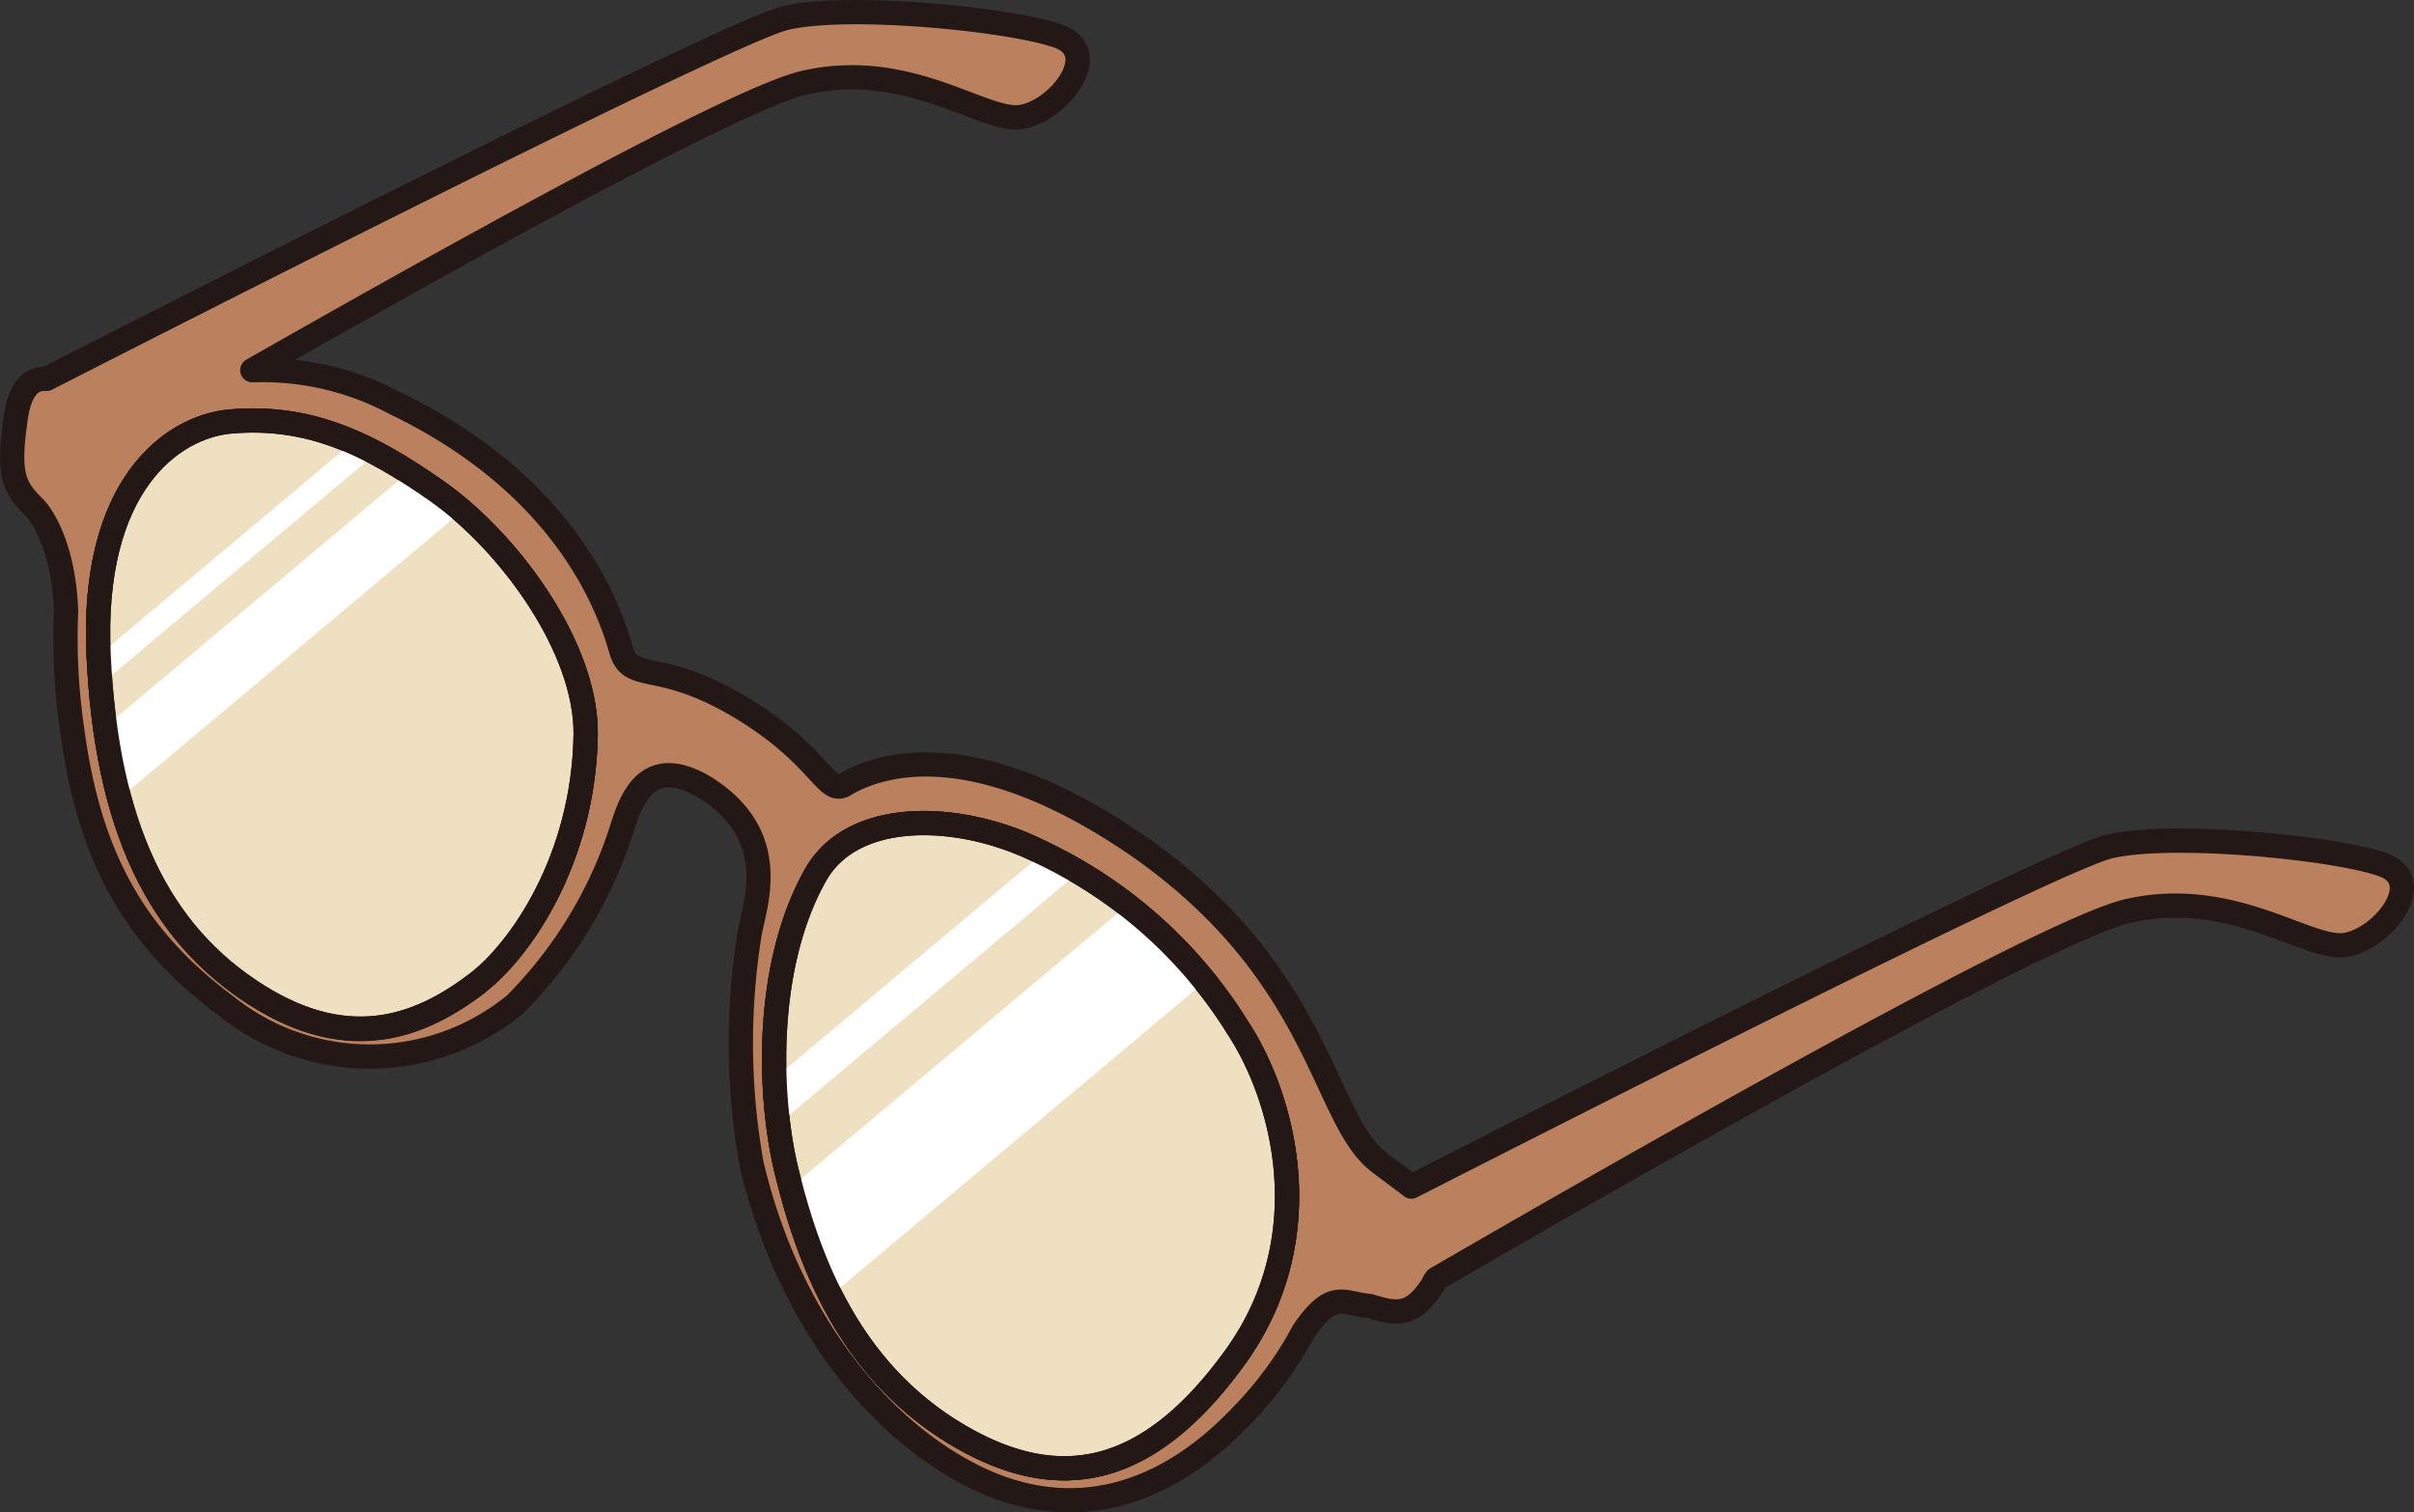<svg xmlns="http://www.w3.org/2000/svg" xmlns:xlink="http://www.w3.org/1999/xlink" width="122.38" height="76.66" viewBox="0 0 122.38 76.66">
  <rect x="0" y="0" width="122.38" height="76.66" fill="#333333" stroke="none"/>
  <defs>
    <style>
      .cls-1, .cls-7 {
        fill: none;
      }

      .cls-2 {
        fill: #bb815e;
      }

      .cls-2, .cls-3, .cls-7 {
        stroke: #231815;
        stroke-linecap: round;
        stroke-linejoin: round;
        stroke-width: 1.23px;
      }

      .cls-3 {
        fill: #efe0c1;
      }

      .cls-4 {
        clip-path: url(#clip-path);
      }

      .cls-5 {
        fill: #fff;
      }

      .cls-6 {
        clip-path: url(#clip-path-2);
      }
    </style>
    <clipPath id="clip-path">
      <path class="cls-1" d="M29.69,37.28c-.11,6.33-3.34,10.91-5.48,12.55-2.72,2.08-6.33,3.67-11.14.65C8,47.31,5.41,41.85,5,33.24s3.7-11.6,6.68-11.87c4-.35,7.07,1.14,10.48,3.54C25.8,27.47,29.76,32.85,29.69,37.28Z"/>
    </clipPath>
    <clipPath id="clip-path-2">
      <path class="cls-1" d="M62.66,68.75c-4.38,6.09-9,7.2-14.47,3.78-5.09-3.2-7.13-8.41-8.26-12.94C39,56,38.64,49.15,41.35,44.35c1.92-3.38,7.36-3.17,11.37-1.17a23.57,23.57,0,0,1,10,8.88C65.07,55.61,67,62.67,62.66,68.75Z"/>
    </clipPath>
  </defs>
  <g id="レイヤー_2" data-name="レイヤー 2">
    <g id="動くイラスト">
      <g>
        <path class="cls-2" d="M120.82,43.85c-2.32-.85-10.68-1.69-13.89-.93-2.74.65-27.95,13.45-35.38,17.24-.78-.61-1.57-1.15-1.88-1.44-2.61-2.36-2.9-9.36-11.7-15.64-8-5.61-12.89-4.6-15.09-3.33-1,.68-1.18-1.39-5.32-3.88S32,34.66,31.5,33C30.85,30.7,28.62,24.57,20,20.43a14.27,14.27,0,0,0-7.21-1.66c9.58-5.46,24.54-13.8,28-14.58C46,3,49.77,6.13,51.67,5.94s4.34-3.25,2-4.1S43,.15,39.8.92,2.36,19.21,2.36,19.21c-.84-.07-1.36.62-1.55,1.9C.38,24,.67,24.67,1.7,25.69,2.28,26.26,3.25,28,3.35,31a32,32,0,0,0,.31,6C4.55,43.71,7,47.7,11.56,51.08a11.61,11.61,0,0,0,14.56-.16,22.18,22.18,0,0,0,5.29-8.55c.46-1.4,1.15-4.33,4.31-2.46,3.92,2.45,2.55,5.91,2.28,7.44A34.91,34.91,0,0,0,38.1,59c1.72,7.38,6,13.1,11,15.72,5.16,2.7,10,1.15,13.9-3a18.77,18.77,0,0,0,3.09-4.23c1.48-2.15,2-1.38,3.33-1.28,1.36.41,2.16.61,3.26-1.13,0-.08.08-.15.13-.24,5.55-3.22,30.5-17.63,35.1-18.66,5.18-1.17,9,1.93,10.89,1.74S123.14,44.7,120.82,43.85Zm-96.61,6c-2.72,2.08-6.33,3.67-11.14.65C8,47.31,5.41,41.85,5,33.24s3.71-11.6,6.67-11.86c4-.36,7.08,1.13,10.49,3.53,3.64,2.56,7.61,7.94,7.53,12.37C29.58,43.61,26.35,48.19,24.21,49.83ZM62.66,68.75c-4.38,6.09-9,7.2-14.47,3.78-5.09-3.2-7.13-8.41-8.26-13C39,56,38.64,49.15,41.36,44.35c1.91-3.38,7.36-3.17,11.35-1.17a23.59,23.59,0,0,1,10,8.88C65.08,55.61,67,62.67,62.66,68.75Z"/>
        <path class="cls-3" d="M29.69,37.28c-.11,6.33-3.34,10.91-5.48,12.55-2.72,2.08-6.33,3.67-11.14.65C8,47.31,5.41,41.85,5,33.24s3.7-11.6,6.68-11.87c4-.35,7.07,1.14,10.48,3.54C25.8,27.47,29.76,32.85,29.69,37.28Z"/>
        <path class="cls-3" d="M62.66,68.75c-4.38,6.09-9,7.2-14.47,3.78-5.09-3.2-7.13-8.41-8.26-12.94C39,56,38.64,49.15,41.35,44.35c1.92-3.38,7.36-3.17,11.37-1.17a23.57,23.57,0,0,1,10,8.88C65.07,55.61,67,62.67,62.66,68.75Z"/>
        <g class="cls-4">
          <g>
            <rect class="cls-5" x="17.6" y="6.88" width="3.25" height="40.85" transform="translate(27.79 -4.97) rotate(50)"/>
            <rect class="cls-5" x="16.05" y="3.81" width="1.19" height="40.85" transform="translate(24.51 -4.09) rotate(50)"/>
          </g>
        </g>
        <g class="cls-6">
          <g>
            <rect class="cls-5" x="48.74" y="33.8" width="5.5" height="40.85" transform="translate(59.93 -20.07) rotate(50)"/>
            <rect class="cls-5" x="46.32" y="28.78" width="1.9" height="40.85" transform="translate(54.58 -18.64) rotate(50)"/>
          </g>
        </g>
        <path class="cls-7" d="M29.69,37.28c-.11,6.33-3.34,10.91-5.48,12.55-2.72,2.08-6.33,3.67-11.14.65C8,47.31,5.41,41.85,5,33.24s3.7-11.6,6.68-11.87c4-.35,7.07,1.14,10.48,3.54C25.8,27.47,29.76,32.85,29.69,37.28Z"/>
        <path class="cls-7" d="M62.66,68.75c-4.38,6.09-9,7.2-14.47,3.78-5.09-3.2-7.13-8.41-8.26-12.94C39,56,38.64,49.15,41.35,44.35c1.92-3.38,7.36-3.17,11.37-1.17a23.57,23.57,0,0,1,10,8.88C65.07,55.61,67,62.67,62.66,68.75Z"/>
      </g>
    </g>
  </g>
</svg>
